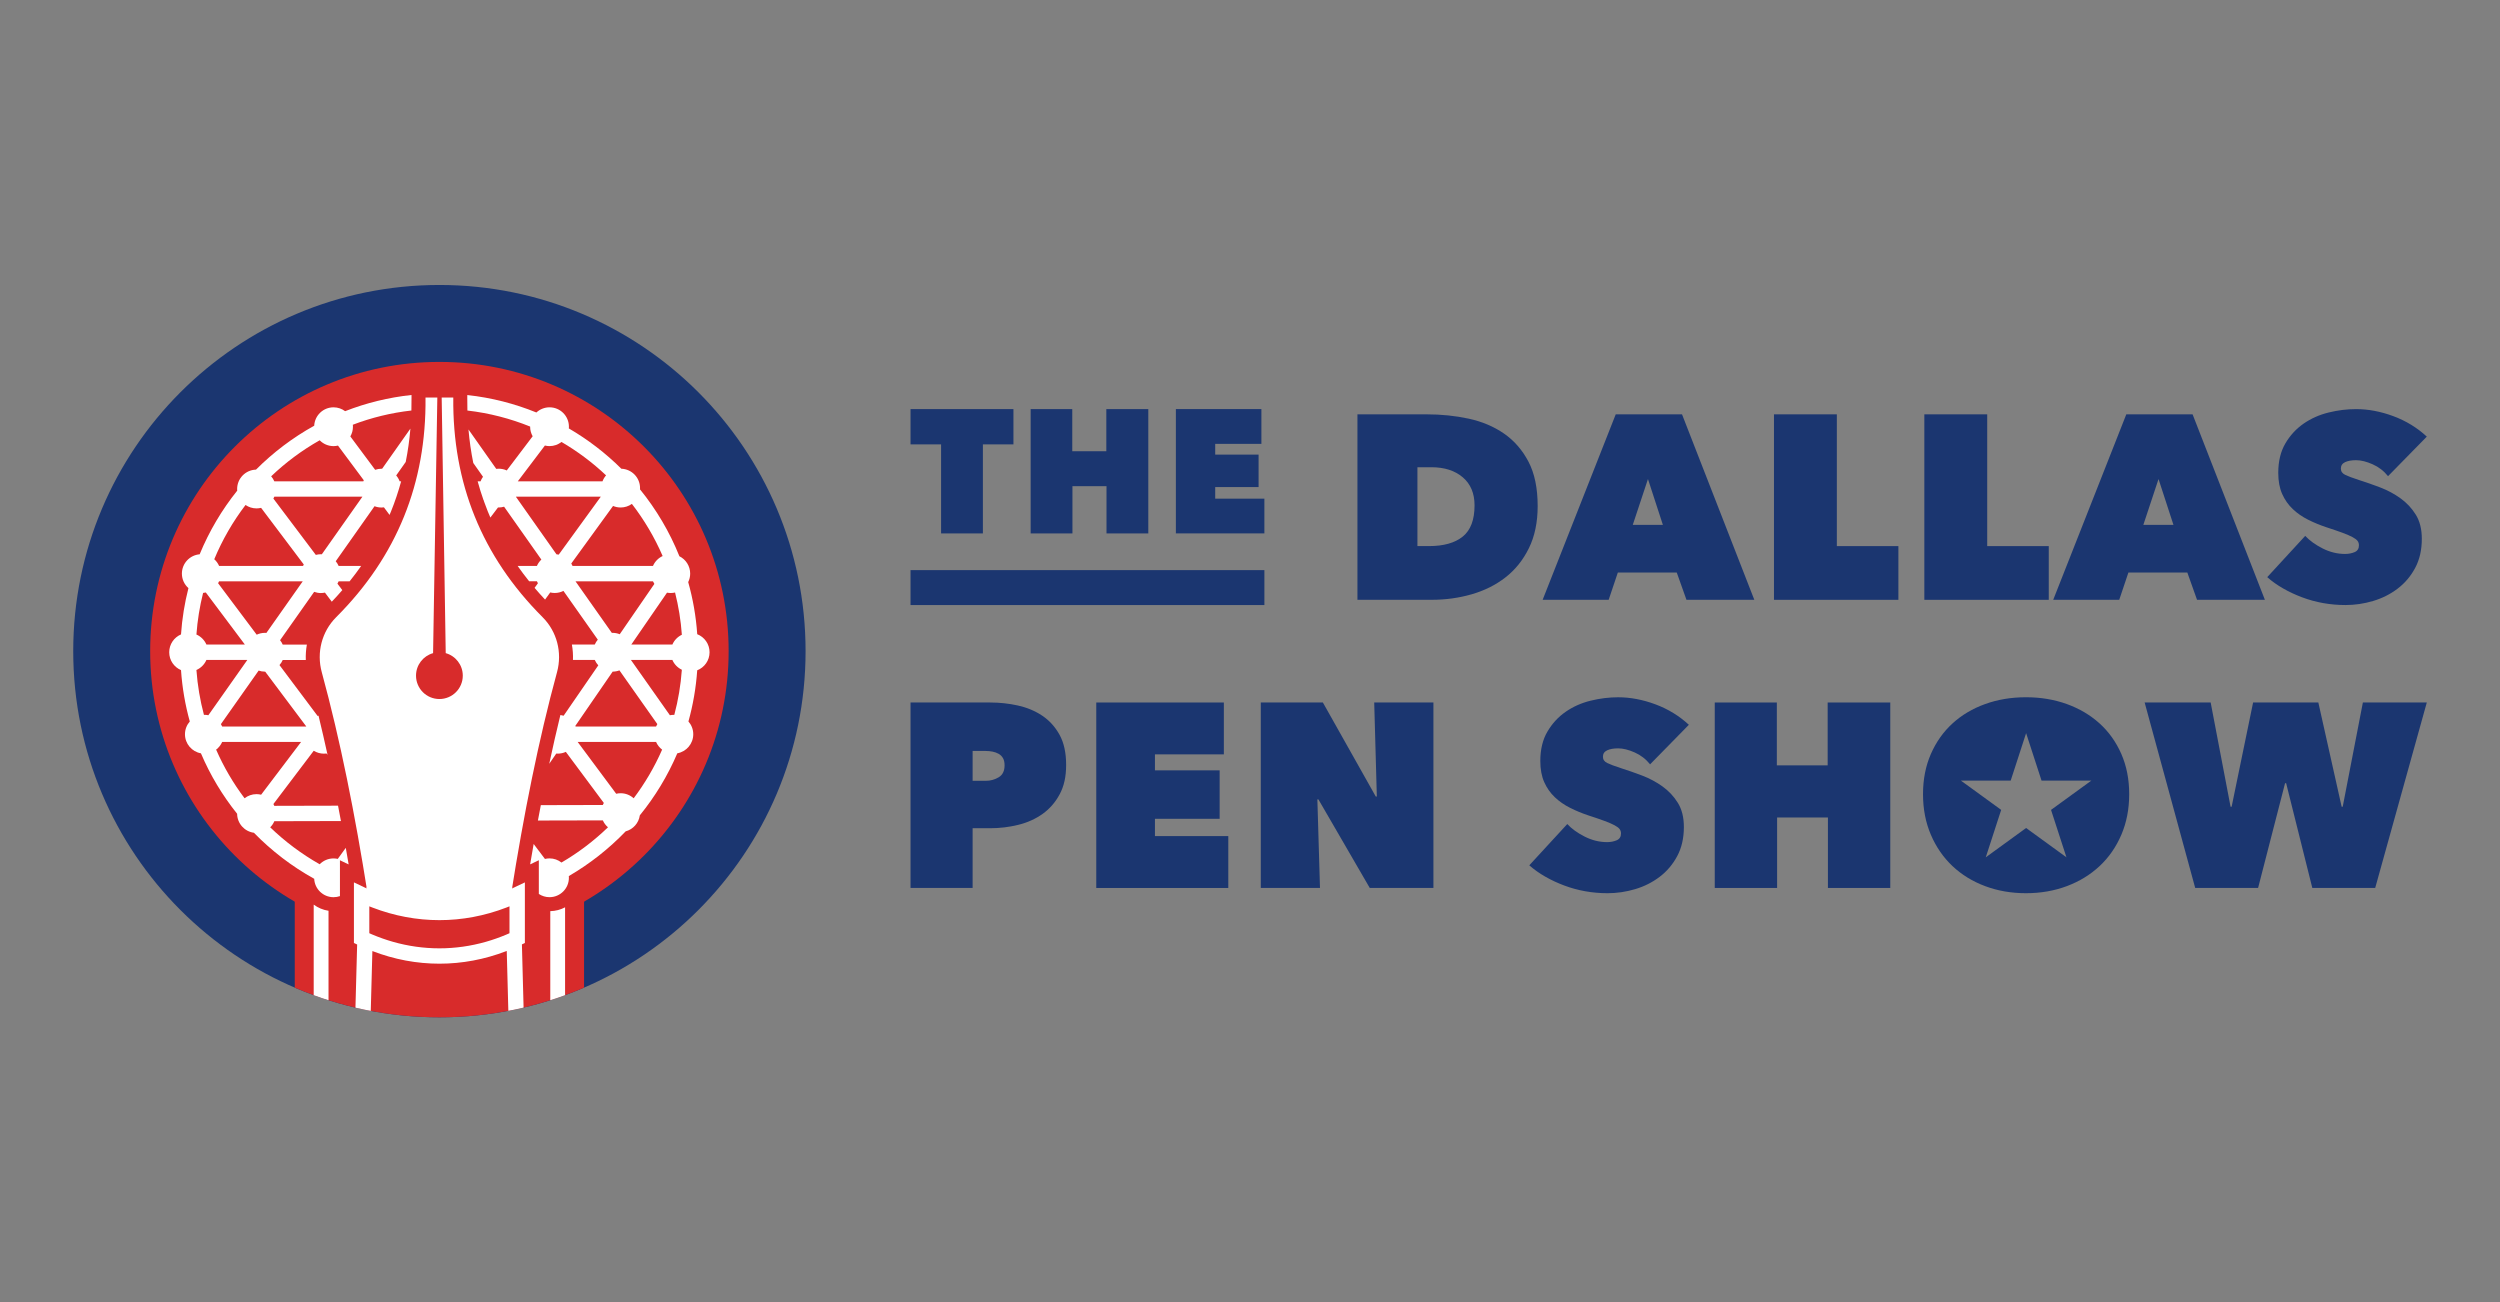 <svg viewBox="0 0 2073.26 1080" xmlns:xlink="http://www.w3.org/1999/xlink" xmlns="http://www.w3.org/2000/svg" data-name="Layer 1" id="Layer_1">
  <rect x="0" y="0" width="2073.26" height="1080" fill="#808080" stroke="none"/>
  <defs>
    <style>
      .cls-1 {
        fill: none;
      }

      .cls-2 {
        fill: #d82b2b;
      }

      .cls-3 {
        fill: #fff;
      }

      .cls-4 {
        fill: #1b3670;
      }

      .cls-5 {
        clip-path: url(#clippath);
      }
    </style>
    <clipPath id="clippath">
      <circle r="303.67" cy="540" cx="364.4" class="cls-1"></circle>
    </clipPath>
  </defs>
  <g>
    <circle r="303.67" cy="540" cx="364.4" class="cls-4"></circle>
    <circle r="239.86" cy="540" cx="364.4" class="cls-2"></circle>
    <g class="cls-5">
      <rect height="275.9" width="239.92" y="736.41" x="244.44" class="cls-2"></rect>
      <g>
        <g>
          <path d="M578.22,525.94c-1.03-14.85-3.57-29.31-7.49-43.2,1.04-2.13,1.64-4.51,1.64-7.04,0-6.32-3.64-11.77-8.94-14.4-8.09-20.18-19.17-38.86-32.68-55.49.02-.35.05-.68.05-1.03,0-8.7-6.89-15.76-15.52-16.06-12.99-12.91-27.62-24.15-43.54-33.42.05-.46.07-.94.07-1.43,0-8.88-7.2-16.08-16.08-16.08-4.21,0-8.04,1.64-10.91,4.29-18.01-7.34-37.23-12.29-57.28-14.47l-.02,2.19c-.03,3.58.01,7.13.1,10.66,18.18,2.11,35.65,6.66,52.03,13.29v.13c0,2.89.77,5.58,2.09,7.92l-21.48,28.35c-2.03-.93-4.29-1.45-6.67-1.45-.7,0-1.38.06-2.05.14l-23.03-32.68c.82,9.47,2.16,18.75,3.99,27.8l8.06,11.43c-.83,1.15-1.51,2.41-2.02,3.77h-2.42c1.44,5.26,3.05,10.45,4.85,15.54.13.15.23.31.35.46l-.12.16c1.04,2.93,2.13,5.84,3.3,8.73.7,1.73,1.43,3.44,2.17,5.16l6.34-8.37c.2,0,.38.02.58.02,1.55,0,3.05-.23,4.46-.64l30.9,43.84c-1.55,1.47-2.81,3.26-3.68,5.25h-16.03c3.04,4.31,6.23,8.57,9.59,12.76h6.44c.24.56.52,1.1.83,1.62l-2.77,3.82c2.79,3.29,5.68,6.54,8.69,9.74l4.3-5.93c1.19.29,2.44.45,3.72.45,2.6,0,5.04-.63,7.22-1.73l28.5,40.44c-1.02,1.21-1.88,2.56-2.52,4.04h-18.97c.75,4.19,1.06,8.47.89,12.76h18.08c.72,1.67,1.73,3.18,2.93,4.5l-28.75,41.78c-.87-.27-1.76-.46-2.69-.59-3.17,13.01-6.25,26.47-9.24,40.45l5.83-8.49c.42.03.83.06,1.26.06,2.38,0,4.64-.52,6.67-1.46l31.51,42.36c-.31.54-.6,1.1-.86,1.69l-51.39.13c-.81,4.21-1.62,8.47-2.42,12.76l53.85-.13c.97,2.23,2.44,4.19,4.26,5.75-11.61,11.2-24.55,21.04-38.57,29.22-2.74-2.16-6.18-3.44-9.93-3.44-1.31,0-2.57.16-3.78.46l-9.36-12.41c-.97,5.57-1.96,11.19-2.92,16.91l7.21-3.43v27.96c2.54,1.69,5.58,2.68,8.85,2.68,8.88,0,16.08-7.2,16.08-16.08,0-.49-.02-.96-.07-1.43,17.42-10.13,33.28-22.65,47.15-37.08,6.16-1.66,10.84-6.85,11.74-13.28,12.63-15.5,23.13-32.79,31.08-51.44,7.53-1.35,13.24-7.91,13.24-15.82,0-4.06-1.52-7.76-4-10.59,3.79-13.65,6.26-27.84,7.28-42.43,5.98-2.34,10.24-8.15,10.24-14.97s-4.26-12.64-10.24-14.98ZM451.89,369.48c1.23.3,2.5.48,3.83.48,3.75,0,7.19-1.29,9.93-3.44,13.37,7.82,25.78,17.12,36.97,27.69-1.26,1.44-2.27,3.12-2.96,4.95h-70.24l22.47-29.67ZM463.35,459.95c-.61-.13-1.24-.21-1.88-.27l-33.56-47.61c.02-.06.05-.12.07-.16h70.26l-34.89,48.04ZM473.76,467.33l34.66-47.74c1.94.82,4.06,1.28,6.29,1.28,3.48,0,6.69-1.11,9.32-2.99,10.19,13.22,18.8,27.73,25.5,43.24-3.58,1.66-6.45,4.58-8.01,8.21h-66.71c-.3-.7-.66-1.36-1.04-1.99ZM477.25,482.08h64.26c.32.75.72,1.47,1.15,2.16l-28.71,41.73c-1.84-.73-3.84-1.15-5.94-1.15-.21,0-.41.02-.61.03l-30.15-42.78ZM477.11,602l30.97-45.02c1.98,0,3.87-.38,5.62-1.04l31.43,44.57c-.39.65-.75,1.31-1.06,2.01h-66.71c-.07-.17-.16-.35-.26-.52ZM525.52,662.03c-2.86-2.6-6.64-4.2-10.81-4.2-1.26,0-2.5.16-3.69.44l-31.98-42.99h65.04c1.1,2.55,2.84,4.74,5.02,6.4-6.31,14.4-14.25,27.92-23.59,40.34ZM559.2,592.84c-.12-.01-.23-.02-.36-.02-1.12,0-2.23.12-3.29.34l-32.33-45.87h34.38c1.54,3.58,4.36,6.47,7.86,8.14-.92,12.84-3.04,25.35-6.26,37.42ZM557.6,534.53h-34.06l29.62-43.04c1.01.2,2.05.3,3.12.3,1.22,0,2.41-.15,3.55-.41,2.88,11.33,4.78,23.03,5.64,35.02-3.5,1.67-6.32,4.56-7.86,8.13Z" class="cls-3"></path>
          <path d="M341.28,329.8l-.02-2.24c-19.21,2.05-37.68,6.63-55.05,13.43-2.68-2.01-6-3.2-9.6-3.2-8.6,0-15.61,6.76-16.04,15.26-17.78,9.84-34.02,22.14-48.27,36.41-8.67.24-15.64,7.33-15.64,16.07,0,.46.02.92.06,1.37-12.74,15.9-23.28,33.65-31.14,52.77-8.26.7-14.74,7.6-14.74,16.03,0,4.79,2.1,9.08,5.43,12.03-3.18,12.4-5.25,25.23-6.16,38.38-5.75,2.46-9.78,8.16-9.78,14.81s4.02,12.34,9.78,14.8c1.01,14.65,3.48,28.9,7.29,42.6-2.48,2.83-4,6.53-4,10.59,0,7.91,5.72,14.47,13.24,15.82,7.71,18.12,17.86,34.96,30.01,50.13.09,8.07,6.12,14.7,13.93,15.75,14.66,15.03,31.48,27.92,49.99,38.17.43,8.5,7.43,15.26,16.04,15.26,1.87,0,3.65-.32,5.31-.9v-29.73l7.21,3.43c-.78-4.63-1.57-9.2-2.37-13.73l-6.64,9.16c-1.14-.26-2.31-.39-3.51-.39-4.5,0-8.57,1.86-11.49,4.84-14.96-8.47-28.75-18.79-41.03-30.64,1.45-1.44,2.61-3.15,3.43-5.06l55.23-.14c-.8-4.29-1.6-8.55-2.41-12.74l-52.85.13c-.23-.51-.49-1.01-.75-1.5l33.45-44.18c2.46,1.52,5.36,2.41,8.45,2.41.73,0,1.45-.06,2.16-.15l.86,1.15c-2.44-11.14-4.94-21.96-7.5-32.49-.26.07-.51.14-.75.22l-31.63-42.19c1.11-1.25,2.03-2.68,2.7-4.24h19.14c-.17-4.29.13-8.57.88-12.76h-20.03c-.57-1.31-1.31-2.53-2.19-3.63l28.27-40.11c1.73.64,3.58,1,5.53,1,1.17,0,2.31-.13,3.4-.37l5.68,7.55c3.01-3.15,5.91-6.37,8.73-9.61l-4.05-5.36c.37-.61.72-1.25,1.01-1.91h9.08c3.36-4.19,6.56-8.44,9.59-12.76h-18.67c-.63-1.43-1.44-2.75-2.41-3.92l32.17-45.63c1.8.7,3.75,1.09,5.79,1.09.68,0,1.35-.06,2.01-.14l4.66,6.27c.42-.99.83-1.96,1.24-2.95,3.26-8.07,6.04-16.39,8.37-24.9h-1.22c-.67-1.8-1.66-3.44-2.89-4.87l7.9-11.21c1.8-9.01,3.1-18.23,3.88-27.64l-23.46,33.29c-.17-.01-.32-.02-.5-.02-1.84,0-3.61.32-5.26.89l-20.59-27.68c1.37-2.37,2.16-5.1,2.16-8.04,0-.56-.02-1.11-.08-1.67,15.39-5.86,31.66-9.87,48.56-11.79.1-3.51.15-7.05.1-10.61ZM168.42,491.72c.78-.08,1.52-.21,2.26-.38l32.4,43.2h-31.89c-1.61-3.72-4.59-6.7-8.3-8.34.86-11.8,2.73-23.32,5.53-34.47ZM169.49,592.82c-.12,0-.23.01-.36.02-3.19-12.01-5.31-24.44-6.24-37.21,3.71-1.64,6.69-4.62,8.3-8.35h33.76c.01.06.05.1.07.15l-32.23,45.72c-1.07-.22-2.17-.34-3.3-.34ZM216.55,659.06c-1.22-.3-2.49-.48-3.82-.48-3.75,0-7.18,1.29-9.91,3.43-9.35-12.41-17.28-25.94-23.59-40.33,2.17-1.66,3.92-3.85,5.02-6.4h65.46l-33.16,43.77ZM253.95,602.38s-.05.1-.07.15h-69.62c-.3-.7-.66-1.36-1.06-2.01l31.3-44.4c1.64.56,3.39.88,5.21.88.07,0,.14-.01.21-.01l34.03,45.39ZM220.91,524.89c-.41-.03-.8-.07-1.21-.07-2.45,0-4.74.57-6.82,1.53l-32-42.67c.29-.52.57-1.06.81-1.6h69.39l-30.17,42.81ZM251.32,469.32h-69.62c-.93-2.13-2.31-4.02-4.01-5.55,6.71-16.16,15.46-31.26,25.93-44.99,2.6,1.79,5.73,2.84,9.13,2.84,1.3,0,2.56-.17,3.78-.46l35.38,46.95c-.21.39-.41.8-.58,1.22ZM266.89,459.65c-.27-.01-.53-.03-.81-.03-1.45,0-2.84.21-4.17.56l-35.19-46.7c.29-.51.56-1.03.79-1.57h73.04l-33.65,47.74ZM301.69,398.28c-.13.29-.24.58-.35.88h-73.84c-.66-1.53-1.55-2.92-2.62-4.16,12.08-11.54,25.59-21.59,40.24-29.87,2.92,2.98,6.99,4.84,11.49,4.84,1.28,0,2.5-.16,3.69-.44l21.39,28.76Z" class="cls-3"></path>
        </g>
        <path d="M450.02,511.88c-50.52-50.5-74.86-111.38-74.11-182.2h-9.62l3.35,211.97c8.16,2.29,14.15,9.76,14.15,18.66,0,10.71-8.68,19.39-19.39,19.39s-19.39-8.68-19.39-19.39c0-8.89,5.99-16.37,14.15-18.66l3.52-211.97h-9.8c.75,70.82-23.59,131.7-74.13,182.2-11.87,11.87-16.35,29.26-11.93,45.48,15.39,56.39,27.7,118.4,38.06,183.91,11.33,2.63,21.73,5.87,35.39,8.54,15.88,3.12,32.25,3.09,48.13,0,13.85-2.69,24.08-5.87,35.5-8.54,10.37-65.51,22.67-127.53,38.06-183.91,4.42-16.22-.06-33.6-11.95-45.48Z" class="cls-3"></path>
        <path d="M468.63,752.43c-3.68,1.95-7.86,3.1-12.28,3.19v98.06h-21.66l-1.87-70.49,2.46-1.16v-50.27l-9.13,4.34c-.51.24-1.02.49-1.53.72.06-.37.12-.74.17-1.1h-4.84v3.15c-36.06,15.24-75.05,15.24-111.12.01v-3.17h-4.85c.06.37.12.73.17,1.1-.51-.23-1.02-.48-1.53-.72l-9.11-4.34v50.27l2.67,1.26-1.89,70.39h-21.85v-98.36c-4.55-.68-8.74-2.48-12.29-5.11v715.44h17.7v.23s173.1,0,173.1,0v-.23s17.67,0,17.67,0v-713.21ZM447.23,1325.71h9.11v20.7h-8.57l-.54-20.7ZM446.9,1312.95l-4.88-183.43h14.33v183.43h-9.45ZM441.68,1116.77l-.55-20.71h15.21v20.71h-14.67ZM440.8,1083.31l-4.88-183.41h0s20.43,0,20.43,0v183.42h-15.55ZM456.35,866.43v20.71h-20.77l-.54-20.71h21.31ZM419.96,752.63c.77-.29,1.52-.59,2.28-.9.09-.03.19-.07.28-.1v22.29c-.53.23-1.07.48-1.6.71-.32.14-.64.28-.96.41-5.58,2.35-11.21,4.34-16.91,5.97-25.45,7.27-51.87,7.27-77.31,0-5.69-1.64-11.33-3.62-16.91-5.97-.32-.13-.64-.27-.96-.41-.53-.23-1.07-.48-1.6-.71v-22.29c.08.03.17.07.26.1.77.31,1.54.61,2.31.9,36.23,13.93,74.9,13.93,111.12,0ZM281.94,1312.95h-9.5v-183.43h14.44l-4.94,183.43ZM281.05,1346.41h-8.6v-20.7h9.16l-.56,20.7ZM288.12,1083.31h-15.68v-183.42h20.61,0s-4.93,183.42-4.93,183.42ZM287.22,1116.77h-14.77v-20.71h15.33l-.56,20.71ZM293.94,866.43l-.56,20.71h-20.94v-20.71h21.5ZM272.45,1453.35v-94.18h8.26l-2.53,94.18h-5.73ZM296.54,1453.11h-5.6l2.53-93.95.34-12.76.56-20.7.35-12.76,1.83-68.35,3.1-115.08.34-12.76.56-20.71.35-12.76,7.91-294.56s.03.01.05.01c18.11,6.98,36.83,10.46,55.56,10.46s37.45-3.48,55.57-10.46c.08-.02.17-.06.26-.09l7.82,294.64.35,12.76.55,20.71.34,12.76,2.99,112.59,1.88,70.84.34,12.76.56,20.7.34,12.76,2.49,93.95h-141.31ZM450.62,1453.35l-2.49-94.18h8.22v94.18h-5.73Z" class="cls-3"></path>
      </g>
    </g>
  </g>
  <g>
    <g>
      <path d="M1125.73,497.42v-153.81h57.35c12.17,0,23.79,1.19,34.87,3.58,11.08,2.39,20.86,6.52,29.33,12.38,8.47,5.87,15.24,13.65,20.31,23.35,5.07,9.7,7.6,21.94,7.6,36.72,0,13.47-2.43,25.13-7.28,34.98-4.85,9.85-11.33,17.92-19.44,24.22-8.11,6.3-17.46,10.97-28.03,14.01-10.57,3.04-21.58,4.56-33.02,4.56h-61.7ZM1175.48,387.49v65.39h9.56c12.17,0,21.51-2.63,28.03-7.9s9.78-13.89,9.78-25.88c0-9.96-3.26-17.72-9.78-23.28-6.52-5.56-15.21-8.34-26.07-8.34h-11.51Z" class="cls-4"></path>
      <path d="M1339.94,343.61h54.96l59.96,153.81h-56.27l-8.04-22.59h-48.88l-7.6,22.59h-54.75l60.61-153.81ZM1366.66,397.27l-12.6,38.02h24.98l-12.38-38.02Z" class="cls-4"></path>
      <path d="M1471.16,343.61h52.14v109.28h51.05v44.54h-103.19v-153.81Z" class="cls-4"></path>
      <path d="M1595.86,343.61h52.14v109.28h51.05v44.54h-103.19v-153.81Z" class="cls-4"></path>
      <path d="M1763.36,343.61h54.96l59.96,153.81h-56.27l-8.04-22.59h-48.88l-7.6,22.59h-54.75l60.61-153.81ZM1790.08,397.27l-12.6,38.02h24.98l-12.38-38.02Z" class="cls-4"></path>
      <path d="M1944.97,501.76c-6.23,0-12.35-.54-18.36-1.62-6.01-1.08-11.81-2.67-17.38-4.76-5.58-2.09-10.83-4.54-15.75-7.35-4.93-2.81-9.34-5.94-13.25-9.4l31.5-34.23c3.62,3.91,8.44,7.39,14.45,10.43,6.01,3.04,12.2,4.56,18.58,4.56,2.89,0,5.54-.51,7.93-1.52,2.39-1.01,3.58-2.9,3.58-5.66,0-1.45-.4-2.68-1.19-3.7-.8-1.02-2.21-2.07-4.24-3.15-2.03-1.09-4.82-2.28-8.36-3.59-3.55-1.3-8-2.83-13.36-4.57-5.21-1.74-10.21-3.81-14.99-6.2-4.78-2.39-9.02-5.33-12.71-8.82-3.69-3.48-6.63-7.65-8.8-12.51-2.17-4.86-3.26-10.7-3.26-17.52,0-9.57,1.96-17.7,5.87-24.37,3.91-6.67,8.94-12.15,15.1-16.43,6.15-4.28,13.07-7.36,20.75-9.25,7.67-1.89,15.28-2.83,22.81-2.83,10.14,0,20.46,1.96,30.96,5.87,10.5,3.91,19.73,9.56,27.7,16.95l-32.15,32.8c-3.48-4.34-7.75-7.64-12.82-9.88-5.07-2.24-9.63-3.37-13.69-3.37-3.77,0-6.81.54-9.12,1.63-2.32,1.09-3.48,2.86-3.48,5.32,0,2.32,1.19,4.06,3.58,5.21,2.39,1.16,6.26,2.61,11.62,4.34,5.5,1.74,11.3,3.77,17.38,6.08,6.08,2.32,11.69,5.32,16.84,9.02,5.14,3.69,9.38,8.22,12.71,13.58,3.33,5.36,5,12.02,5,19.99,0,9.27-1.85,17.35-5.54,24.22-3.69,6.88-8.55,12.6-14.56,17.16-6.01,4.56-12.78,7.97-20.31,10.21-7.53,2.24-15.21,3.37-23.03,3.37Z" class="cls-4"></path>
    </g>
    <g>
      <path d="M806.6,686.86v49.53h-51.49v-153.81h66.04c7.82,0,15.5.84,23.03,2.5,7.53,1.67,14.26,4.49,20.2,8.47,5.94,3.99,10.72,9.27,14.34,15.86,3.62,6.59,5.43,14.88,5.43,24.88s-1.78,17.67-5.32,24.33c-3.55,6.66-8.26,12.09-14.12,16.29-5.87,4.2-12.6,7.24-20.2,9.12-7.6,1.88-15.39,2.82-23.35,2.82h-14.56ZM806.6,622.77v24.77h10.86c3.91,0,7.5-.98,10.75-2.93,3.26-1.96,4.89-5.25,4.89-9.88,0-2.46-.43-4.45-1.3-5.97-.87-1.52-2.06-2.72-3.58-3.59-1.52-.87-3.22-1.48-5.11-1.85-1.88-.36-3.77-.54-5.65-.54h-10.86Z" class="cls-4"></path>
      <path d="M909.14,582.58h105.8v43.02h-57.14v13.25h53.66v40.19h-53.66v14.34h60.83v43.02h-109.49v-153.81Z" class="cls-4"></path>
      <path d="M1045.57,582.58h51.49l43.88,77.99h.87l-2.17-77.99h49.1v153.81h-52.79l-42.58-73.43h-.87l2.17,73.43h-49.1v-153.81Z" class="cls-4"></path>
    </g>
    <g>
      <g>
        <path d="M815.11,442.37h-34.66v-73.84h-25.34v-29.27h85.34v29.27h-25.34v73.84Z" class="cls-4"></path>
        <path d="M917.63,403.19h-28.25v39.18h-34.66v-103.11h34.51v34.95h28.25v-34.95h34.81v103.11h-34.66v-39.18Z" class="cls-4"></path>
        <path d="M975.16,339.26h70.92v28.84h-38.3v8.88h35.97v26.94h-35.97v9.61h40.78v28.84h-73.4v-103.11Z" class="cls-4"></path>
      </g>
      <rect height="28.97" width="293.45" y="472.8" x="755.11" class="cls-4"></rect>
    </g>
    <g>
      <path d="M1332.99,740.74c-6.23,0-12.35-.54-18.36-1.62-6.01-1.08-11.81-2.67-17.38-4.76-5.58-2.09-10.83-4.54-15.75-7.35-4.93-2.81-9.34-5.94-13.25-9.4l31.5-34.23c3.62,3.91,8.44,7.39,14.45,10.43,6.01,3.04,12.2,4.56,18.58,4.56,2.89,0,5.54-.51,7.93-1.52,2.39-1.02,3.58-2.9,3.58-5.66,0-1.45-.4-2.68-1.19-3.7-.8-1.02-2.21-2.07-4.24-3.15-2.03-1.09-4.82-2.28-8.36-3.59-3.55-1.3-8-2.83-13.36-4.57-5.21-1.74-10.21-3.81-14.99-6.2-4.78-2.39-9.02-5.33-12.71-8.82-3.69-3.48-6.63-7.65-8.8-12.51s-3.26-10.7-3.26-17.52c0-9.57,1.96-17.7,5.87-24.37,3.91-6.67,8.94-12.15,15.1-16.43,6.15-4.28,13.07-7.36,20.75-9.25,7.67-1.89,15.28-2.83,22.81-2.83,10.14,0,20.46,1.96,30.96,5.87,10.5,3.91,19.73,9.56,27.7,16.95l-32.15,32.8c-3.48-4.34-7.75-7.64-12.82-9.88-5.07-2.24-9.63-3.37-13.69-3.37-3.77,0-6.81.54-9.12,1.63-2.32,1.09-3.48,2.86-3.48,5.32,0,2.32,1.19,4.06,3.58,5.21,2.39,1.16,6.26,2.61,11.62,4.34,5.5,1.74,11.3,3.77,17.38,6.08,6.08,2.32,11.69,5.32,16.84,9.02,5.14,3.69,9.38,8.22,12.71,13.58,3.33,5.36,5,12.02,5,19.99,0,9.27-1.85,17.35-5.54,24.22-3.69,6.88-8.55,12.6-14.56,17.16-6.01,4.56-12.78,7.97-20.31,10.21-7.53,2.24-15.21,3.37-23.03,3.37Z" class="cls-4"></path>
      <path d="M1515.91,677.95h-42.15v58.44h-51.71v-153.81h51.49v52.14h42.15v-52.14h51.92v153.81h-51.71v-58.44Z" class="cls-4"></path>
      <path d="M1872.63,736.39h-52.14l-41.93-153.81h54.75l16.51,86.47h.87l17.81-86.47h54.1l19.34,86.47h.87l16.73-86.47h53.01l-42.8,153.81h-52.14l-21.72-86.9h-.87l-22.38,86.9Z" class="cls-4"></path>
      <path d="M1759.23,625.27c-4.34-9.92-10.36-18.36-18.03-25.31-7.68-6.95-16.73-12.31-27.16-16.08-10.43-3.76-21.73-5.65-33.89-5.65s-23.46,1.88-33.89,5.65c-10.43,3.77-19.44,9.12-27.05,16.08-7.6,6.95-13.58,15.39-17.92,25.31-4.34,9.92-6.52,21.04-6.52,33.35s2.17,23.54,6.52,33.67c4.34,10.14,10.32,18.79,17.92,25.96,7.6,7.17,16.62,12.71,27.05,16.62,10.43,3.91,21.72,5.87,33.89,5.87s23.46-1.96,33.89-5.87c10.43-3.91,19.48-9.45,27.16-16.62,7.68-7.17,13.69-15.82,18.03-25.96,4.35-10.14,6.52-21.36,6.52-33.67s-2.17-23.43-6.52-33.35ZM1700.93,671.64l12.78,39.33-33.45-24.31-33.45,24.31,12.78-39.33-33.45-24.31h41.35l12.78-39.33,12.78,39.33h41.35l-33.45,24.31Z" class="cls-4"></path>
    </g>
  </g>
</svg>